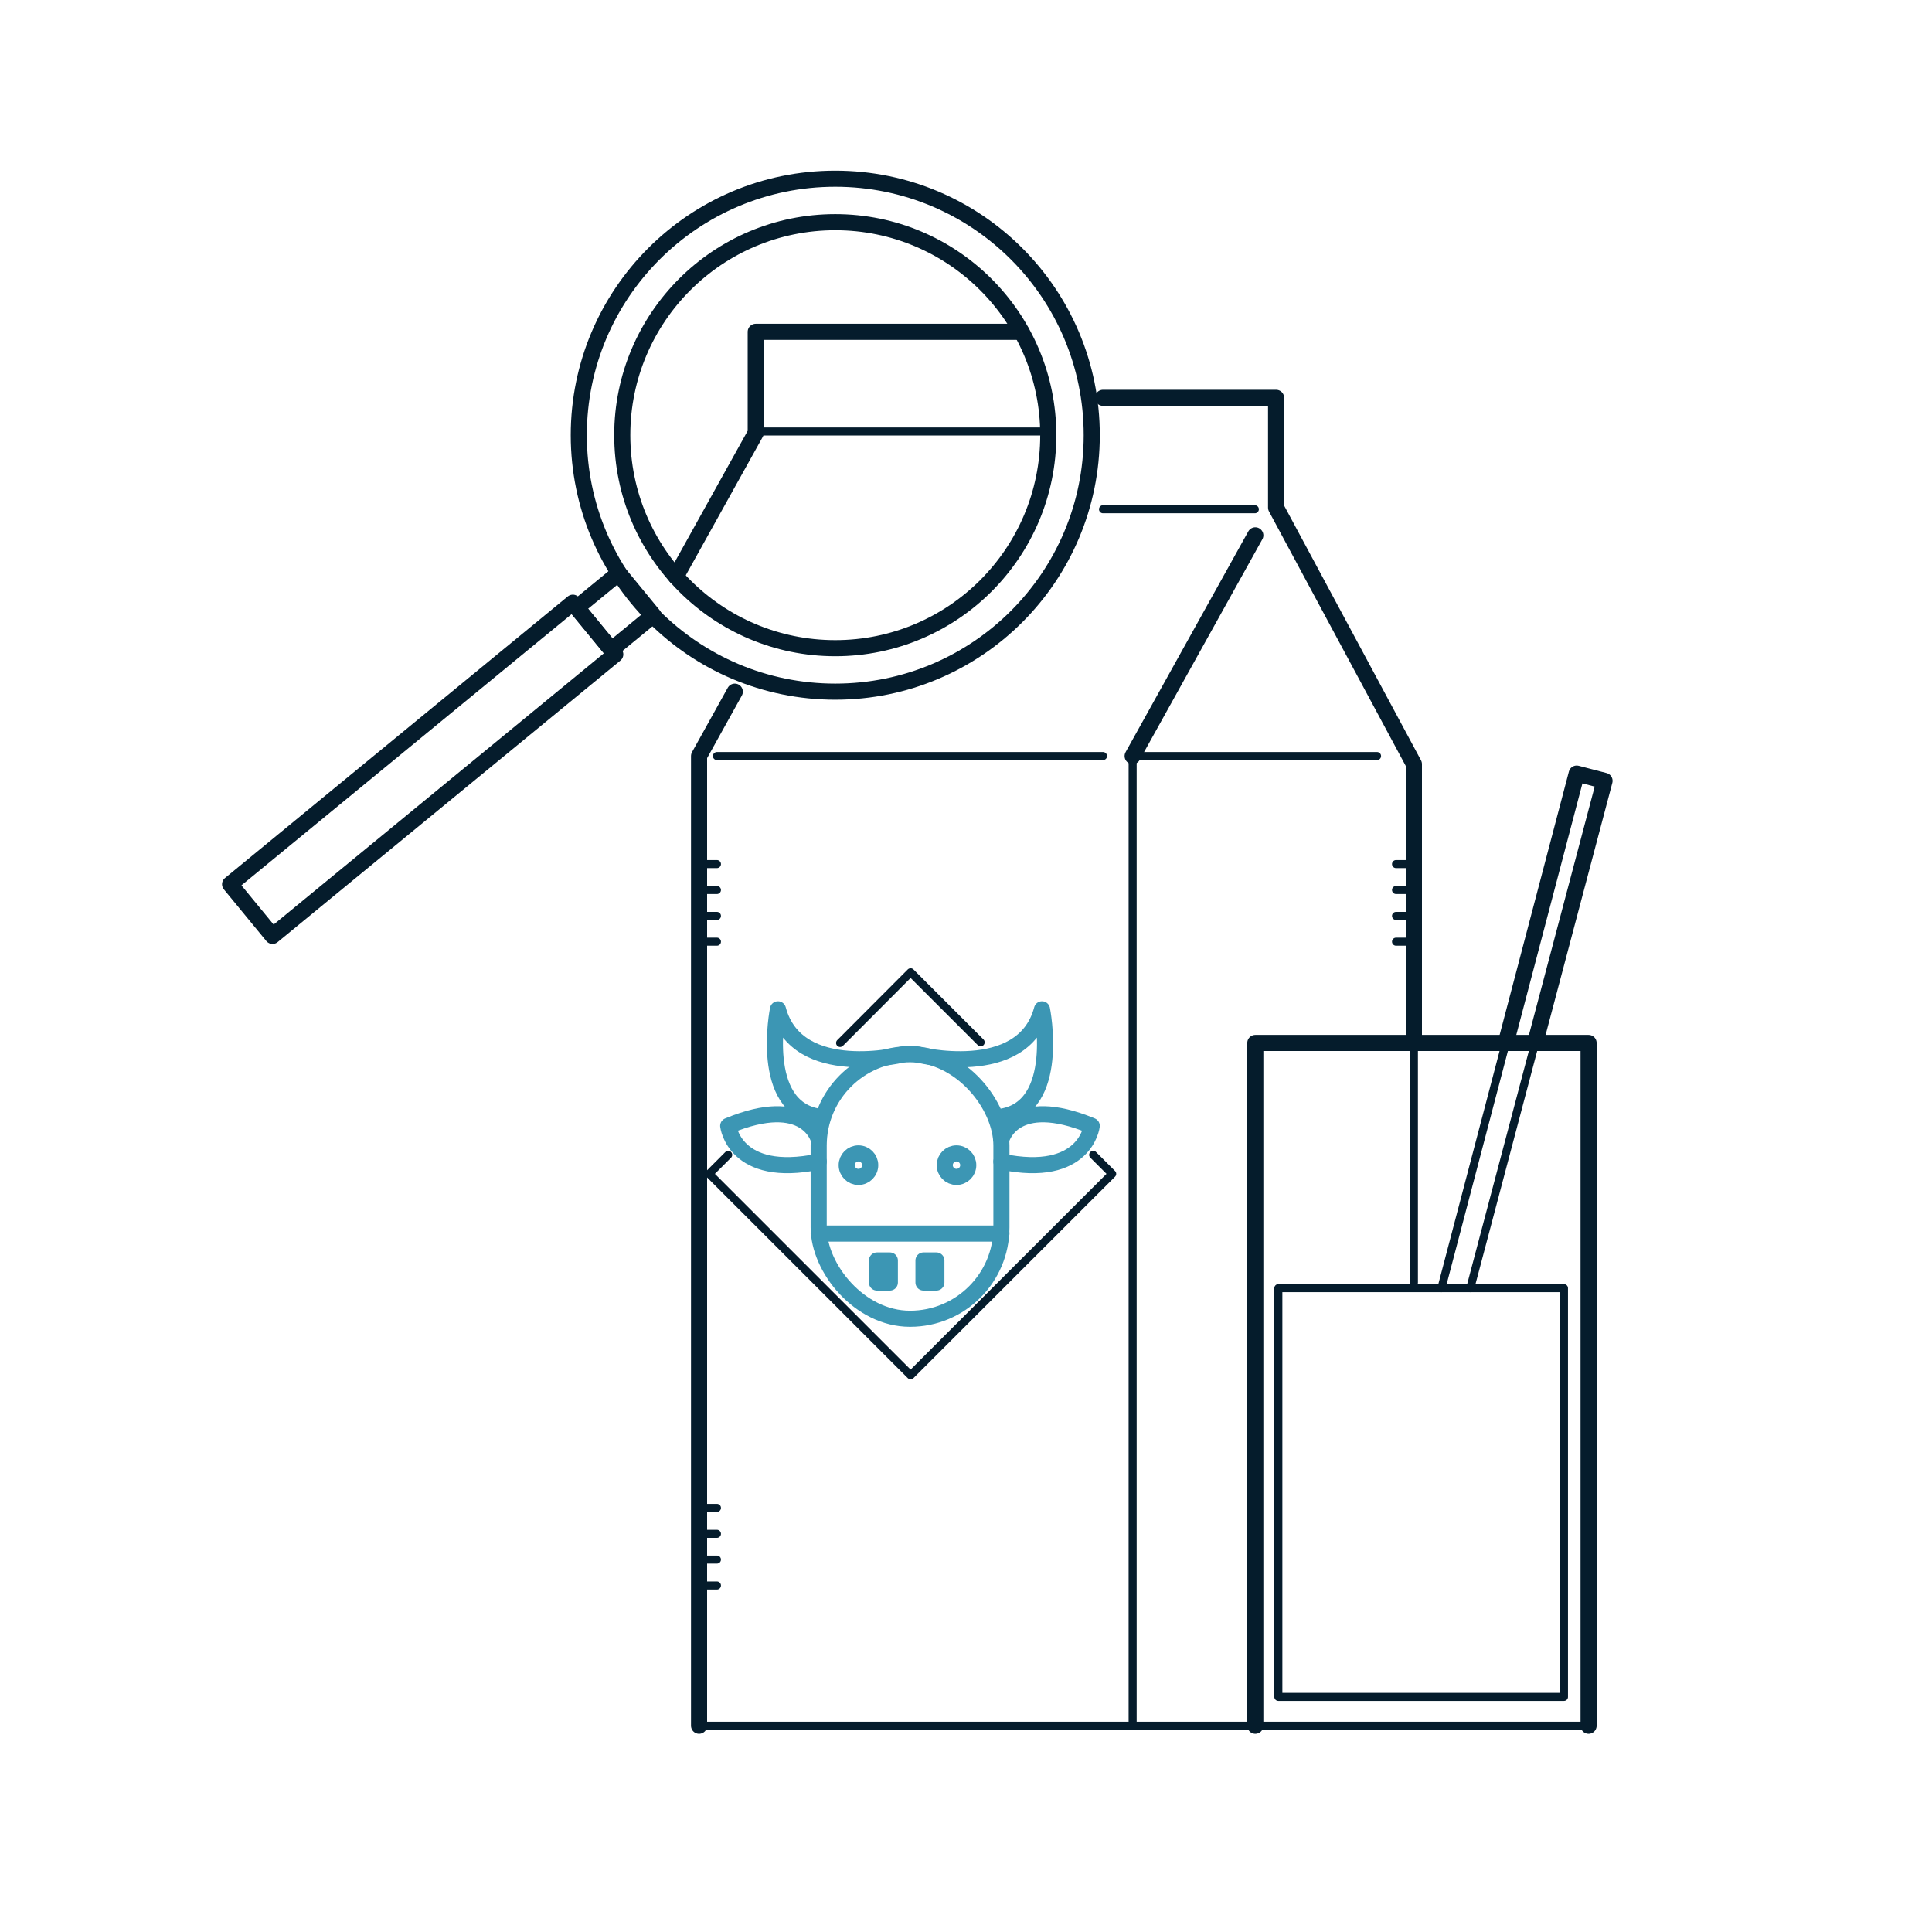 <svg viewBox="0 0 120 120" xmlns="http://www.w3.org/2000/svg"><g fill="none" stroke-linecap="round" stroke-linejoin="round"><path d="m77.97 107.19v-42.41h20.7v42.41" stroke="#051c2c"/><path d="m77.67 107.19h-34.25" stroke="#051c2c" stroke-width=".5"/><path d="m98.67 107.19h-20.7" stroke="#051c2c" stroke-width=".5"/><path d="m79.4 80.01h17.74v25.39h-17.74z" stroke="#051c2c" stroke-width=".5"/><path d="m77.97 33.25-7.62 13.71" stroke="#051c2c"/><path d="m70.35 107.19v-60.23h15.18" stroke="#051c2c" stroke-width=".5"/><path d="m44.53 46.96h23.98" stroke="#051c2c" stroke-width=".5"/><path d="m67.9 71.73 1.18 1.18-12.52 12.51-12.51-12.51 1.18-1.18" stroke="#051c2c" stroke-width=".5"/><path d="m52.18 64.78 4.38-4.39 4.35 4.35" stroke="#051c2c" stroke-width=".5"/><rect height="16.43" rx="5.67" stroke="#3c96b4" width="11.35" x="50.85" y="65.48"/><path d="m50.85 76.62h11.35" stroke="#3c96b4"/><path d="m56.91 65.48s6.62 1.69 7.81-2.79c0 0 1.22 6.07-2.52 6.67" stroke="#3c96b4"/><path d="m62.2 70.77s.73-2.86 5.61-.84c0 0-.38 3.31-5.61 2.22" stroke="#3c96b4"/><path d="m56.13 65.48s-6.62 1.69-7.81-2.79c0 0-1.22 6.07 2.53 6.67" stroke="#3c96b4"/><path d="m50.85 70.77s-.74-2.86-5.62-.84c0 0 .38 3.31 5.62 2.22" stroke="#3c96b4"/><circle cx="53.32" cy="72.37" r=".73" stroke="#3c96b4"/><circle cx="59.41" cy="72.37" r=".73" stroke="#3c96b4"/><path d="m54.47 78.29h.8v1.37h-.8z" stroke="#3c96b4"/><path d="m57.36 78.29h.8v1.37h-.8z" stroke="#3c96b4"/><g stroke="#051c2c"><path d="m89.53 80.01 4-15.23" stroke-width=".5"/><path d="m95.35 64.78-4.03 15.23" stroke-width=".5"/><path d="m93.53 64.78 4.4-16.73 1.73.45-4.31 16.28"/><path d="m87.82 64.68v14.98" stroke-width=".5"/><path d="m44.53 53.67h-1.11" stroke-width=".5"/><path d="m44.53 55.28h-1.11" stroke-width=".5"/><path d="m44.53 56.89h-1.11" stroke-width=".5"/><path d="m44.53 58.49h-1.11" stroke-width=".5"/><path d="m87.82 53.67h-1.11" stroke-width=".5"/><path d="m87.82 55.28h-1.11" stroke-width=".5"/><path d="m87.82 56.89h-1.11" stroke-width=".5"/><path d="m87.82 58.49h-1.11" stroke-width=".5"/><path d="m44.53 93.66h-1.11" stroke-width=".5"/><path d="m44.53 95.27h-1.11" stroke-width=".5"/><path d="m44.53 96.87h-1.11" stroke-width=".5"/><path d="m44.53 98.48h-1.11" stroke-width=".5"/><path d="m36.51 36.26h3.38v3.38h-3.38z" transform="matrix(.635 .773 -.773 .635 43.28 -15.65)"/><path d="m24.18 33.99h4.15v27.54h-4.15z" transform="matrix(.635 .773 -.773 .635 46.5 -2.84)"/><circle cx="51.88" cy="27.03" r="15.93"/><circle cx="51.88" cy="27.03" r="13.23"/><path d="m68.51 24.71h10.75v6.82l8.56 15.93v17.22"/><path d="m41.98 35.81 4.96-8.92v-6.28h16.5"/><path d="m43.42 107.19v-60.23l2.22-4"/><path d="m68.51 31.63h9.43" stroke-width=".5"/><path d="m46.94 26.8h18.16" stroke-width=".5"/></g></g></svg>